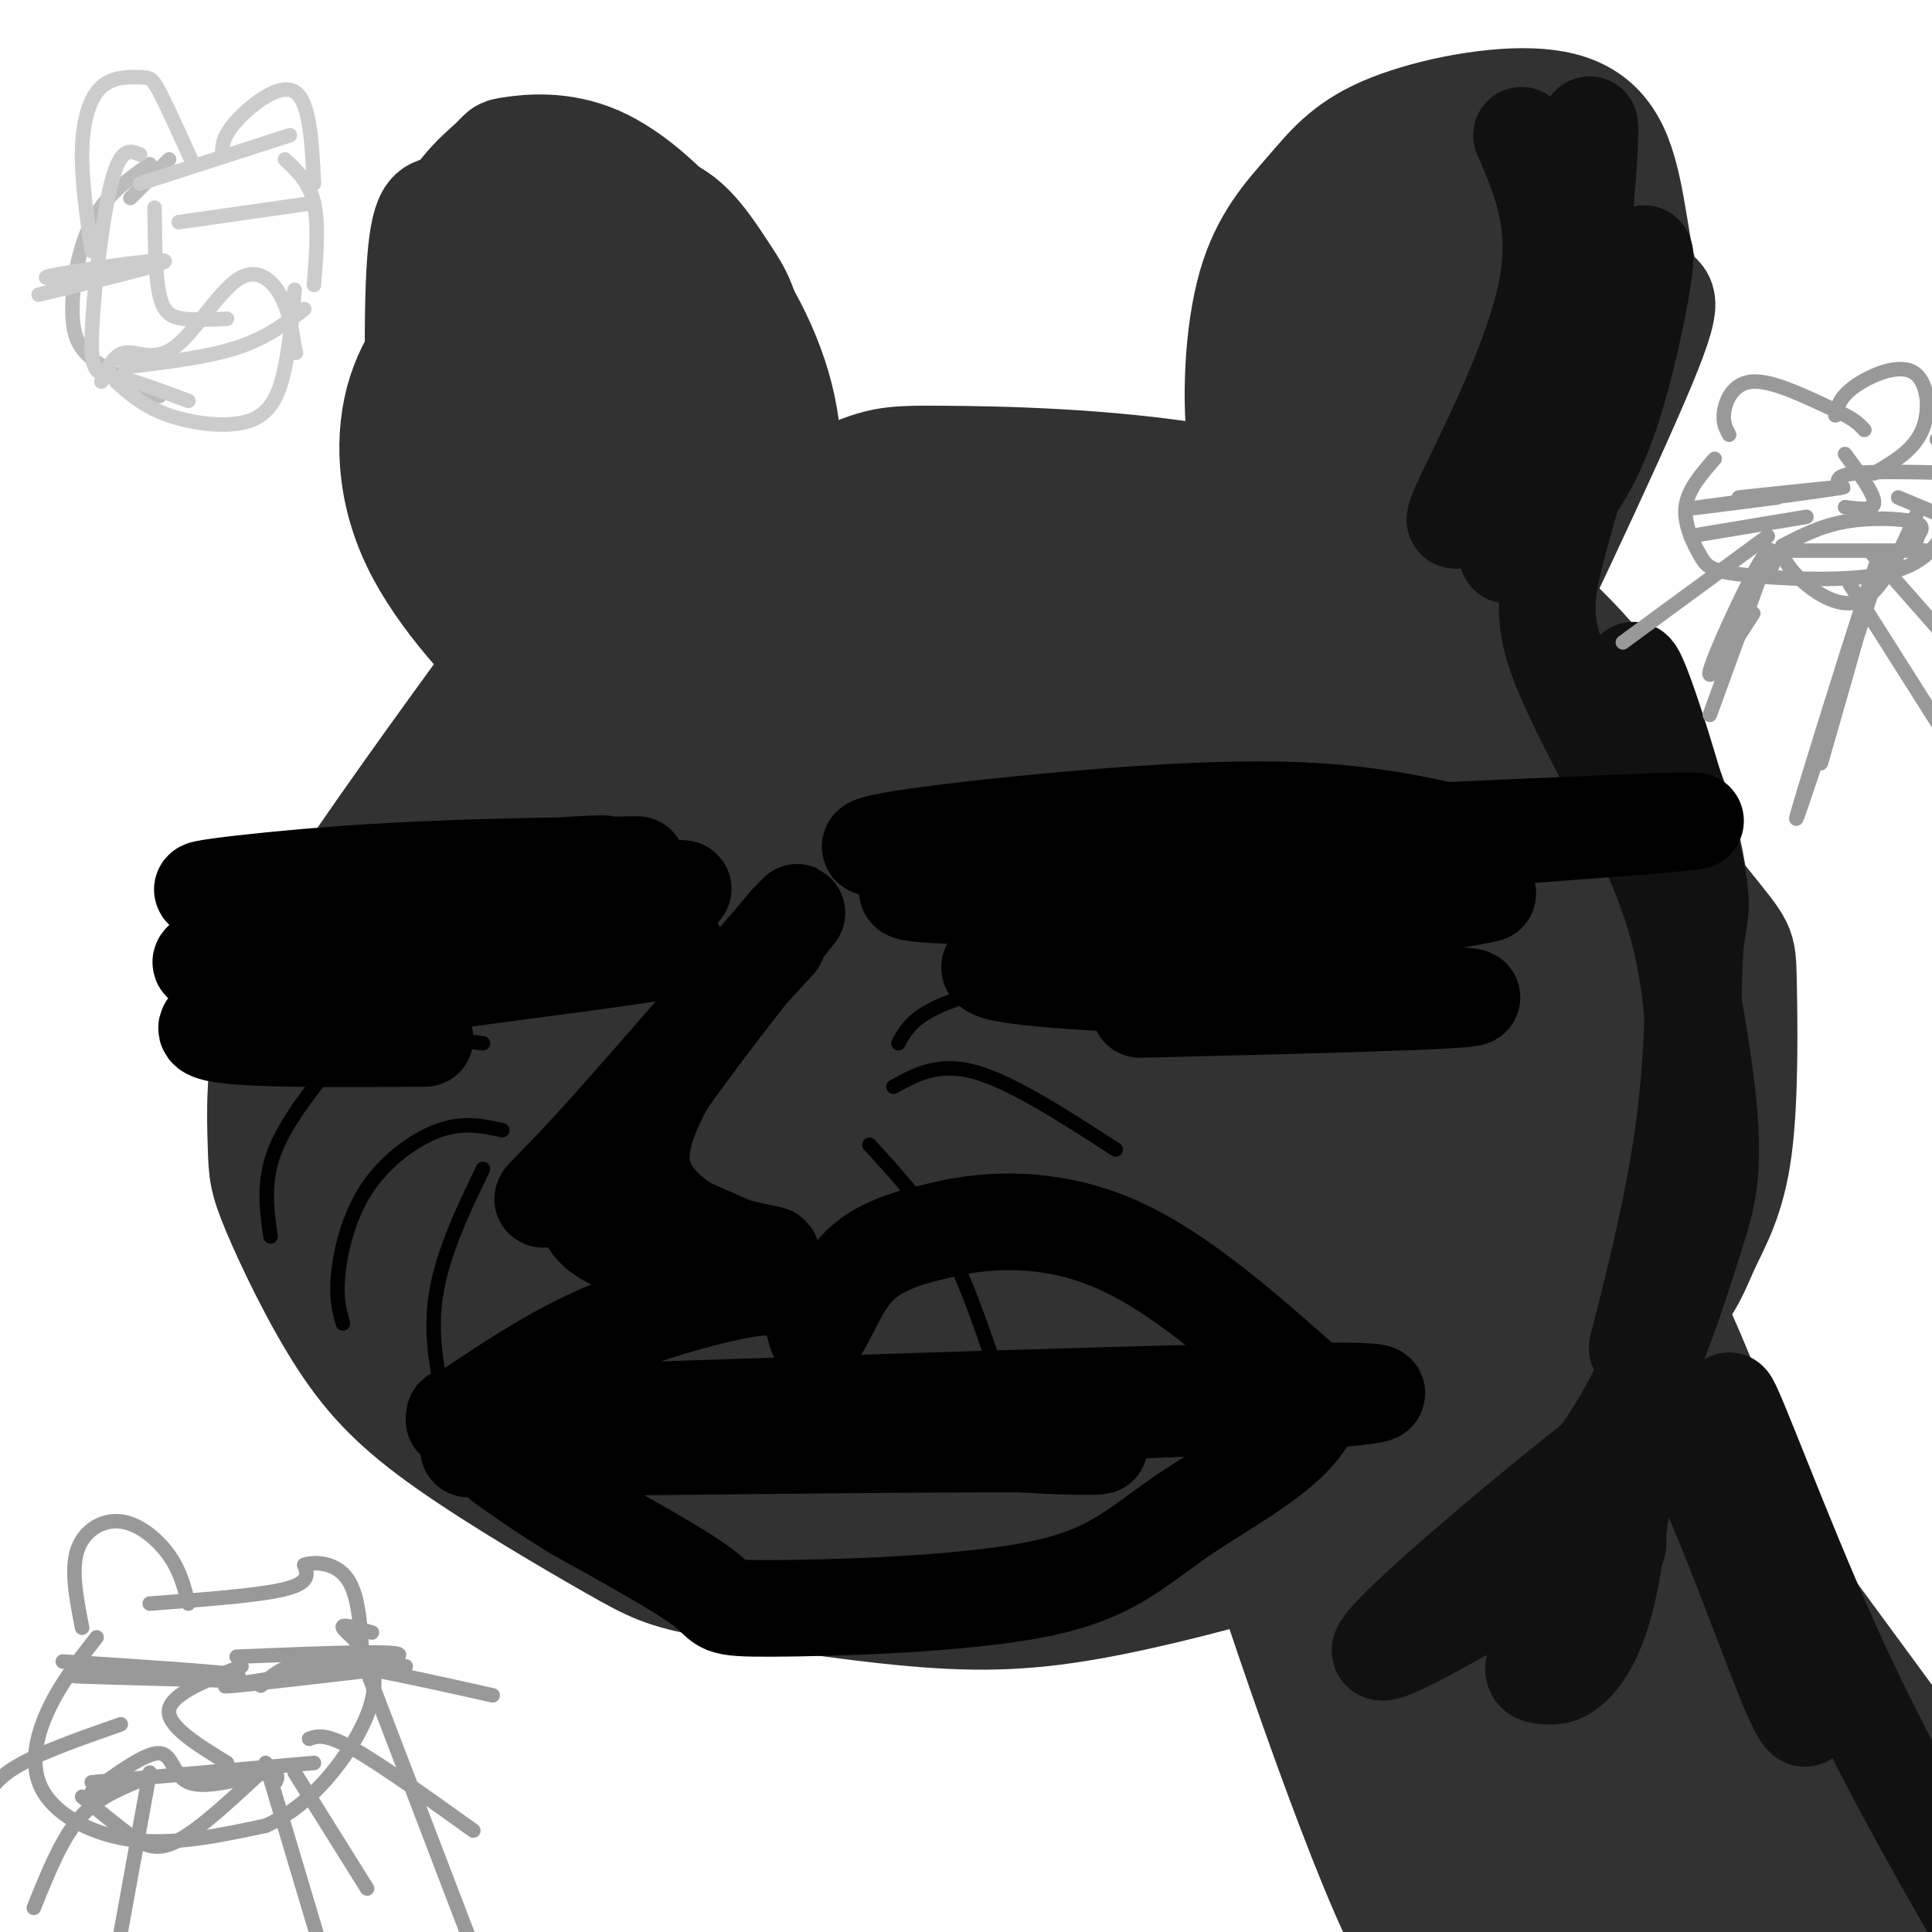 <svg viewBox='0 0 400 400' version='1.1' xmlns='http://www.w3.org/2000/svg' xmlns:xlink='http://www.w3.org/1999/xlink'><g fill='none' stroke='#323232' stroke-width='20' stroke-linecap='round' stroke-linejoin='round'><path d='M163,121c1.256,-12.604 2.512,-25.207 0,-37c-2.512,-11.793 -8.793,-22.775 -16,-32c-7.207,-9.225 -15.341,-16.694 -23,-20c-7.659,-3.306 -14.844,-2.450 -18,-2c-3.156,0.450 -2.283,0.494 -5,3c-2.717,2.506 -9.024,7.475 -12,18c-2.976,10.525 -2.621,26.605 -2,39c0.621,12.395 1.507,21.106 6,30c4.493,8.894 12.594,17.971 17,23c4.406,5.029 5.116,6.008 10,6c4.884,-0.008 13.942,-1.004 23,-2'/><path d='M143,147c5.230,-3.878 6.804,-12.572 8,-22c1.196,-9.428 2.013,-19.589 -3,-34c-5.013,-14.411 -15.855,-33.073 -24,-43c-8.145,-9.927 -13.591,-11.119 -17,-12c-3.409,-0.881 -4.781,-1.450 -7,0c-2.219,1.450 -5.287,4.921 -8,6c-2.713,1.079 -5.072,-0.232 -6,12c-0.928,12.232 -0.425,38.009 1,51c1.425,12.991 3.771,13.198 6,16c2.229,2.802 4.339,8.200 9,13c4.661,4.800 11.873,9.003 18,11c6.127,1.997 11.170,1.790 16,-2c4.830,-3.790 9.446,-11.162 12,-21c2.554,-9.838 3.045,-22.142 1,-32c-2.045,-9.858 -6.628,-17.269 -11,-23c-4.372,-5.731 -8.535,-9.780 -14,-11c-5.465,-1.220 -12.233,0.390 -19,2'/><path d='M105,58c-4.146,0.520 -5.010,0.819 -6,7c-0.990,6.181 -2.106,18.244 -3,25c-0.894,6.756 -1.566,8.204 4,16c5.566,7.796 17.368,21.939 24,29c6.632,7.061 8.092,7.041 13,7c4.908,-0.041 13.264,-0.101 18,-1c4.736,-0.899 5.851,-2.637 7,-10c1.149,-7.363 2.333,-20.351 2,-28c-0.333,-7.649 -2.181,-9.958 -8,-16c-5.819,-6.042 -15.609,-15.817 -26,-21c-10.391,-5.183 -21.382,-5.774 -27,-6c-5.618,-0.226 -5.863,-0.085 -9,3c-3.137,3.085 -9.165,9.115 -12,18c-2.835,8.885 -2.475,20.624 3,32c5.475,11.376 16.065,22.388 22,28c5.935,5.612 7.215,5.824 13,6c5.785,0.176 16.076,0.315 22,-2c5.924,-2.315 7.479,-7.085 10,-11c2.521,-3.915 6.006,-6.976 7,-17c0.994,-10.024 -0.503,-27.012 -2,-44'/><path d='M157,73c-1.243,-9.992 -3.350,-12.972 -6,-17c-2.650,-4.028 -5.841,-9.106 -10,-12c-4.159,-2.894 -9.285,-3.605 -13,-5c-3.715,-1.395 -6.019,-3.472 -12,0c-5.981,3.472 -15.640,12.495 -20,17c-4.360,4.505 -3.422,4.492 -4,11c-0.578,6.508 -2.673,19.537 0,32c2.673,12.463 10.112,24.359 17,31c6.888,6.641 13.224,8.028 17,9c3.776,0.972 4.990,1.530 8,-2c3.010,-3.530 7.814,-11.149 9,-23c1.186,-11.851 -1.248,-27.936 -4,-38c-2.752,-10.064 -5.822,-14.109 -8,-18c-2.178,-3.891 -3.465,-7.629 -7,-10c-3.535,-2.371 -9.318,-3.374 -12,-4c-2.682,-0.626 -2.263,-0.875 -3,7c-0.737,7.875 -2.631,23.874 0,39c2.631,15.126 9.785,29.380 15,37c5.215,7.620 8.490,8.606 10,8c1.510,-0.606 1.255,-2.803 1,-5'/><path d='M135,130c0.014,-4.405 -0.452,-12.919 -5,-27c-4.548,-14.081 -13.180,-33.731 -17,-35c-3.820,-1.269 -2.829,15.842 -1,28c1.829,12.158 4.498,19.364 8,31c3.502,11.636 7.839,27.701 7,12c-0.839,-15.701 -6.854,-63.167 -10,-71c-3.146,-7.833 -3.424,23.968 -3,39c0.424,15.032 1.550,13.295 3,12c1.450,-1.295 3.225,-2.147 5,-3'/><path d='M122,116c1.333,-1.333 2.167,-3.167 3,-5'/><path d='M136,113c-7.108,2.912 -14.216,5.825 -17,6c-2.784,0.175 -1.242,-2.387 -9,8c-7.758,10.387 -24.814,33.722 -36,50c-11.186,16.278 -16.502,25.499 -19,35c-2.498,9.501 -2.180,19.283 -2,25c0.180,5.717 0.220,7.369 3,14c2.780,6.631 8.299,18.240 14,27c5.701,8.760 11.584,14.672 22,22c10.416,7.328 25.366,16.071 34,21c8.634,4.929 10.954,6.044 21,8c10.046,1.956 27.819,4.753 42,6c14.181,1.247 24.770,0.942 40,-2c15.230,-2.942 35.100,-8.523 46,-12c10.900,-3.477 12.828,-4.851 21,-12c8.172,-7.149 22.586,-20.075 37,-33'/><path d='M333,276c7.844,-8.444 8.953,-13.055 11,-20c2.047,-6.945 5.030,-16.224 7,-24c1.970,-7.776 2.926,-14.050 3,-22c0.074,-7.950 -0.735,-17.576 -2,-26c-1.265,-8.424 -2.986,-15.647 -6,-23c-3.014,-7.353 -7.320,-14.836 -12,-21c-4.680,-6.164 -9.734,-11.010 -14,-15c-4.266,-3.990 -7.743,-7.125 -19,-12c-11.257,-4.875 -30.293,-11.490 -51,-15c-20.707,-3.510 -43.086,-3.917 -55,-4c-11.914,-0.083 -13.362,0.156 -24,5c-10.638,4.844 -30.464,14.292 -45,24c-14.536,9.708 -23.781,19.675 -32,31c-8.219,11.325 -15.411,24.006 -19,39c-3.589,14.994 -3.574,32.300 -3,43c0.574,10.700 1.706,14.793 4,20c2.294,5.207 5.751,11.528 10,17c4.249,5.472 9.290,10.096 14,14c4.710,3.904 9.087,7.088 21,12c11.913,4.912 31.361,11.553 51,16c19.639,4.447 39.468,6.699 57,6c17.532,-0.699 32.766,-4.350 48,-8'/><path d='M277,313c10.693,-1.954 13.426,-2.840 24,-9c10.574,-6.160 28.990,-17.594 39,-26c10.010,-8.406 11.613,-13.783 14,-19c2.387,-5.217 5.556,-10.274 7,-21c1.444,-10.726 1.163,-27.121 1,-35c-0.163,-7.879 -0.207,-7.241 -8,-17c-7.793,-9.759 -23.333,-29.916 -34,-41c-10.667,-11.084 -16.460,-13.095 -22,-16c-5.540,-2.905 -10.828,-6.704 -22,-10c-11.172,-3.296 -28.229,-6.091 -46,-5c-17.771,1.091 -36.255,6.067 -47,9c-10.745,2.933 -13.751,3.823 -24,10c-10.249,6.177 -27.741,17.640 -37,24c-9.259,6.360 -10.286,7.617 -14,16c-3.714,8.383 -10.117,23.891 -12,39c-1.883,15.109 0.754,29.820 4,39c3.246,9.180 7.102,12.830 11,18c3.898,5.170 7.839,11.860 17,19c9.161,7.140 23.543,14.730 41,18c17.457,3.270 37.988,2.220 51,1c13.012,-1.220 18.506,-2.610 24,-4'/><path d='M244,303c13.160,-4.559 34.061,-13.956 45,-19c10.939,-5.044 11.916,-5.735 17,-14c5.084,-8.265 14.274,-24.104 19,-38c4.726,-13.896 4.988,-25.850 2,-39c-2.988,-13.150 -9.226,-27.495 -20,-40c-10.774,-12.505 -26.084,-23.170 -36,-29c-9.916,-5.830 -14.439,-6.825 -21,-8c-6.561,-1.175 -15.159,-2.529 -24,-3c-8.841,-0.471 -17.924,-0.058 -25,0c-7.076,0.058 -12.146,-0.239 -26,6c-13.854,6.239 -36.493,19.012 -49,28c-12.507,8.988 -14.881,14.189 -19,21c-4.119,6.811 -9.983,15.230 -14,23c-4.017,7.770 -6.189,14.890 -7,22c-0.811,7.110 -0.262,14.210 0,21c0.262,6.790 0.237,13.269 2,19c1.763,5.731 5.312,10.713 10,16c4.688,5.287 10.514,10.878 17,16c6.486,5.122 13.633,9.776 23,14c9.367,4.224 20.955,8.019 30,11c9.045,2.981 15.548,5.150 32,6c16.452,0.850 42.852,0.383 58,-1c15.148,-1.383 19.042,-3.681 25,-7c5.958,-3.319 13.979,-7.660 22,-12'/><path d='M305,296c7.272,-4.280 14.452,-8.980 20,-15c5.548,-6.020 9.466,-13.358 13,-20c3.534,-6.642 6.686,-12.586 9,-26c2.314,-13.414 3.789,-34.299 -2,-52c-5.789,-17.701 -18.844,-32.219 -28,-41c-9.156,-8.781 -14.414,-11.824 -22,-16c-7.586,-4.176 -17.499,-9.485 -27,-13c-9.501,-3.515 -18.588,-5.238 -28,-6c-9.412,-0.762 -19.149,-0.564 -29,0c-9.851,0.564 -19.816,1.496 -29,4c-9.184,2.504 -17.586,6.582 -26,11c-8.414,4.418 -16.839,9.177 -23,13c-6.161,3.823 -10.057,6.712 -17,15c-6.943,8.288 -16.931,21.976 -22,37c-5.069,15.024 -5.217,31.383 -5,42c0.217,10.617 0.801,15.491 3,21c2.199,5.509 6.013,11.654 10,18c3.987,6.346 8.147,12.893 12,18c3.853,5.107 7.399,8.773 17,15c9.601,6.227 25.258,15.014 41,20c15.742,4.986 31.570,6.172 48,6c16.430,-0.172 33.462,-1.700 44,-4c10.538,-2.300 14.582,-5.371 19,-9c4.418,-3.629 9.209,-7.814 14,-12'/><path d='M297,302c4.027,-3.471 7.096,-6.150 12,-16c4.904,-9.850 11.643,-26.873 15,-43c3.357,-16.127 3.332,-31.358 3,-41c-0.332,-9.642 -0.972,-13.694 -3,-19c-2.028,-5.306 -5.446,-11.865 -9,-18c-3.554,-6.135 -7.245,-11.846 -12,-17c-4.755,-5.154 -10.575,-9.751 -17,-14c-6.425,-4.249 -13.456,-8.151 -19,-11c-5.544,-2.849 -9.603,-4.647 -21,-6c-11.397,-1.353 -30.133,-2.263 -49,2c-18.867,4.263 -37.865,13.699 -49,20c-11.135,6.301 -14.406,9.469 -19,14c-4.594,4.531 -10.511,10.427 -15,15c-4.489,4.573 -7.549,7.822 -10,21c-2.451,13.178 -4.291,36.283 -5,48c-0.709,11.717 -0.286,12.046 7,21c7.286,8.954 21.437,26.532 32,36c10.563,9.468 17.539,10.827 23,13c5.461,2.173 9.407,5.162 24,6c14.593,0.838 39.833,-0.474 55,-3c15.167,-2.526 20.261,-6.265 27,-11c6.739,-4.735 15.122,-10.467 22,-17c6.878,-6.533 12.251,-13.867 16,-22c3.749,-8.133 5.875,-17.067 8,-26'/><path d='M313,234c1.302,-9.164 0.556,-19.075 0,-27c-0.556,-7.925 -0.922,-13.864 -6,-25c-5.078,-11.136 -14.868,-27.471 -23,-37c-8.132,-9.529 -14.607,-12.254 -22,-16c-7.393,-3.746 -15.706,-8.514 -24,-11c-8.294,-2.486 -16.571,-2.691 -24,-4c-7.429,-1.309 -14.012,-3.723 -29,1c-14.988,4.723 -38.381,16.582 -51,25c-12.619,8.418 -14.462,13.396 -18,20c-3.538,6.604 -8.770,14.834 -12,23c-3.230,8.166 -4.458,16.267 -5,25c-0.542,8.733 -0.397,18.096 0,25c0.397,6.904 1.047,11.349 10,22c8.953,10.651 26.209,27.510 38,36c11.791,8.490 18.115,8.612 26,10c7.885,1.388 17.330,4.043 27,5c9.670,0.957 19.565,0.218 27,0c7.435,-0.218 12.411,0.086 26,-6c13.589,-6.086 35.790,-18.563 48,-27c12.210,-8.437 14.429,-12.834 18,-19c3.571,-6.166 8.493,-14.103 11,-22c2.507,-7.897 2.600,-15.756 3,-22c0.400,-6.244 1.108,-10.873 -4,-22c-5.108,-11.127 -16.031,-28.750 -29,-41c-12.969,-12.250 -27.985,-19.125 -43,-26'/><path d='M257,121c-10.879,-5.526 -16.578,-6.341 -24,-7c-7.422,-0.659 -16.567,-1.160 -27,-1c-10.433,0.160 -22.153,0.983 -32,3c-9.847,2.017 -17.822,5.227 -25,9c-7.178,3.773 -13.559,8.108 -19,13c-5.441,4.892 -9.943,10.340 -14,17c-4.057,6.660 -7.668,14.531 -10,22c-2.332,7.469 -3.386,14.536 -4,22c-0.614,7.464 -0.789,15.325 0,21c0.789,5.675 2.543,9.163 10,18c7.457,8.837 20.618,23.021 31,31c10.382,7.979 17.984,9.751 24,12c6.016,2.249 10.445,4.974 25,7c14.555,2.026 39.237,3.351 54,2c14.763,-1.351 19.607,-5.380 26,-10c6.393,-4.620 14.334,-9.831 21,-16c6.666,-6.169 12.058,-13.296 16,-20c3.942,-6.704 6.433,-12.986 8,-20c1.567,-7.014 2.209,-14.759 2,-22c-0.209,-7.241 -1.268,-13.977 -4,-20c-2.732,-6.023 -7.138,-11.333 -12,-17c-4.862,-5.667 -10.181,-11.691 -17,-17c-6.819,-5.309 -15.140,-9.905 -25,-15c-9.860,-5.095 -21.261,-10.691 -30,-14c-8.739,-3.309 -14.817,-4.330 -29,-4c-14.183,0.330 -36.472,2.012 -50,5c-13.528,2.988 -18.294,7.282 -24,12c-5.706,4.718 -12.353,9.859 -19,15'/><path d='M109,147c-5.089,5.450 -8.313,11.575 -11,18c-2.687,6.425 -4.839,13.149 -6,20c-1.161,6.851 -1.332,13.828 0,21c1.332,7.172 4.165,14.539 8,22c3.835,7.461 8.670,15.018 15,22c6.330,6.982 14.155,13.390 22,19c7.845,5.610 15.710,10.421 24,14c8.290,3.579 17.005,5.925 26,7c8.995,1.075 18.269,0.880 27,1c8.731,0.120 16.918,0.554 25,-1c8.082,-1.554 16.058,-5.096 24,-9c7.942,-3.904 15.851,-8.169 22,-14c6.149,-5.831 10.537,-13.229 13,-21c2.463,-7.771 3.002,-15.915 4,-22c0.998,-6.085 2.457,-10.110 -3,-21c-5.457,-10.890 -17.828,-28.646 -27,-39c-9.172,-10.354 -15.145,-13.307 -21,-17c-5.855,-3.693 -11.592,-8.127 -25,-12c-13.408,-3.873 -34.487,-7.185 -52,-4c-17.513,3.185 -31.461,12.867 -40,20c-8.539,7.133 -11.669,11.717 -15,16c-3.331,4.283 -6.863,8.264 -9,20c-2.137,11.736 -2.879,31.228 -1,43c1.879,11.772 6.380,15.826 12,22c5.620,6.174 12.359,14.470 20,22c7.641,7.530 16.183,14.294 25,19c8.817,4.706 17.908,7.353 27,10'/><path d='M193,303c13.650,1.452 34.273,0.083 46,-2c11.727,-2.083 14.556,-4.879 20,-9c5.444,-4.121 13.502,-9.566 20,-16c6.498,-6.434 11.436,-13.855 15,-22c3.564,-8.145 5.756,-17.012 7,-26c1.244,-8.988 1.542,-18.095 0,-27c-1.542,-8.905 -4.925,-17.608 -8,-25c-3.075,-7.392 -5.844,-13.474 -10,-19c-4.156,-5.526 -9.700,-10.496 -15,-15c-5.300,-4.504 -10.357,-8.544 -17,-11c-6.643,-2.456 -14.873,-3.330 -23,-4c-8.127,-0.670 -16.153,-1.137 -25,0c-8.847,1.137 -18.516,3.879 -28,8c-9.484,4.121 -18.784,9.621 -26,14c-7.216,4.379 -12.348,7.636 -19,19c-6.652,11.364 -14.823,30.833 -18,42c-3.177,11.167 -1.360,14.031 0,19c1.360,4.969 2.262,12.043 5,18c2.738,5.957 7.313,10.797 13,16c5.687,5.203 12.485,10.771 20,15c7.515,4.229 15.748,7.120 25,9c9.252,1.880 19.522,2.747 29,3c9.478,0.253 18.164,-0.110 27,-2c8.836,-1.890 17.820,-5.308 26,-9c8.180,-3.692 15.554,-7.658 22,-13c6.446,-5.342 11.965,-12.061 16,-19c4.035,-6.939 6.586,-14.099 8,-22c1.414,-7.901 1.690,-16.543 0,-25c-1.690,-8.457 -5.345,-16.728 -9,-25'/><path d='M294,175c-7.148,-10.857 -20.517,-25.498 -29,-33c-8.483,-7.502 -12.080,-7.865 -18,-9c-5.920,-1.135 -14.163,-3.042 -23,-4c-8.837,-0.958 -18.269,-0.968 -27,1c-8.731,1.968 -16.760,5.915 -25,11c-8.240,5.085 -16.689,11.310 -23,17c-6.311,5.690 -10.482,10.846 -14,17c-3.518,6.154 -6.383,13.306 -8,20c-1.617,6.694 -1.987,12.930 -2,19c-0.013,6.070 0.329,11.975 3,18c2.671,6.025 7.670,12.171 14,18c6.330,5.829 13.991,11.339 21,16c7.009,4.661 13.366,8.471 26,10c12.634,1.529 31.544,0.776 43,-2c11.456,-2.776 15.457,-7.575 20,-11c4.543,-3.425 9.630,-5.475 16,-15c6.370,-9.525 14.025,-26.526 17,-37c2.975,-10.474 1.269,-14.421 0,-18c-1.269,-3.579 -2.101,-6.790 -10,-14c-7.899,-7.210 -22.865,-18.417 -32,-24c-9.135,-5.583 -12.440,-5.540 -19,-6c-6.560,-0.460 -16.375,-1.424 -26,-1c-9.625,0.424 -19.060,2.235 -27,5c-7.940,2.765 -14.386,6.483 -20,11c-5.614,4.517 -10.396,9.831 -14,15c-3.604,5.169 -6.030,10.191 -7,16c-0.970,5.809 -0.485,12.404 0,19'/><path d='M130,214c0.895,6.839 3.131,14.437 7,22c3.869,7.563 9.370,15.092 16,22c6.630,6.908 14.388,13.197 24,18c9.612,4.803 21.077,8.121 31,10c9.923,1.879 18.305,2.320 27,2c8.695,-0.320 17.704,-1.402 25,-4c7.296,-2.598 12.879,-6.712 18,-11c5.121,-4.288 9.779,-8.748 13,-15c3.221,-6.252 5.006,-14.294 7,-21c1.994,-6.706 4.198,-12.075 1,-25c-3.198,-12.925 -11.799,-33.405 -22,-47c-10.201,-13.595 -22.001,-20.304 -31,-23c-8.999,-2.696 -15.198,-1.379 -22,-1c-6.802,0.379 -14.206,-0.179 -26,8c-11.794,8.179 -27.978,25.096 -36,34c-8.022,8.904 -7.882,9.794 -8,19c-0.118,9.206 -0.495,26.728 1,37c1.495,10.272 4.861,13.296 10,17c5.139,3.704 12.049,8.089 18,12c5.951,3.911 10.943,7.349 25,9c14.057,1.651 37.180,1.516 50,0c12.820,-1.516 15.336,-4.412 19,-8c3.664,-3.588 8.477,-7.869 12,-13c3.523,-5.131 5.756,-11.112 7,-18c1.244,-6.888 1.498,-14.682 0,-22c-1.498,-7.318 -4.749,-14.159 -8,-21'/><path d='M288,195c-3.284,-6.446 -7.492,-12.061 -13,-18c-5.508,-5.939 -12.314,-12.202 -19,-17c-6.686,-4.798 -13.250,-8.132 -21,-11c-7.750,-2.868 -16.684,-5.272 -25,-7c-8.316,-1.728 -16.013,-2.782 -23,-1c-6.987,1.782 -13.265,6.401 -19,12c-5.735,5.599 -10.926,12.180 -15,17c-4.074,4.820 -7.031,7.880 -9,19c-1.969,11.120 -2.949,30.302 -1,41c1.949,10.698 6.827,12.914 12,17c5.173,4.086 10.640,10.043 16,14c5.360,3.957 10.614,5.915 24,8c13.386,2.085 34.905,4.297 47,5c12.095,0.703 14.767,-0.105 20,-2c5.233,-1.895 13.025,-4.879 19,-9c5.975,-4.121 10.131,-9.379 13,-15c2.869,-5.621 4.451,-11.606 4,-19c-0.451,-7.394 -2.934,-16.198 -5,-23c-2.066,-6.802 -3.713,-11.604 -13,-20c-9.287,-8.396 -26.214,-20.387 -34,-26c-7.786,-5.613 -6.432,-4.849 -18,-5c-11.568,-0.151 -36.058,-1.218 -49,0c-12.942,1.218 -14.335,4.721 -18,9c-3.665,4.279 -9.601,9.332 -13,14c-3.399,4.668 -4.261,8.949 -5,14c-0.739,5.051 -1.354,10.872 0,17c1.354,6.128 4.677,12.564 8,19'/><path d='M151,228c3.787,6.269 9.255,12.443 16,18c6.745,5.557 14.768,10.499 21,14c6.232,3.501 10.674,5.562 22,7c11.326,1.438 29.537,2.253 40,1c10.463,-1.253 13.178,-4.575 17,-8c3.822,-3.425 8.752,-6.951 12,-12c3.248,-5.049 4.816,-11.619 6,-18c1.184,-6.381 1.986,-12.573 1,-19c-0.986,-6.427 -3.760,-13.088 -7,-19c-3.240,-5.912 -6.945,-11.074 -13,-17c-6.055,-5.926 -14.458,-12.615 -27,-15c-12.542,-2.385 -29.222,-0.465 -39,2c-9.778,2.465 -12.653,5.476 -17,10c-4.347,4.524 -10.168,10.560 -14,15c-3.832,4.440 -5.677,7.283 -6,17c-0.323,9.717 0.877,26.310 3,36c2.123,9.690 5.171,12.479 10,16c4.829,3.521 11.439,7.773 16,11c4.561,3.227 7.072,5.429 17,6c9.928,0.571 27.272,-0.491 37,-3c9.728,-2.509 11.840,-6.467 15,-11c3.160,-4.533 7.369,-9.643 10,-15c2.631,-5.357 3.685,-10.962 4,-17c0.315,-6.038 -0.107,-12.510 -2,-19c-1.893,-6.490 -5.255,-12.997 -9,-18c-3.745,-5.003 -7.872,-8.501 -12,-12'/><path d='M252,178c-4.437,-3.415 -9.529,-5.954 -14,-8c-4.471,-2.046 -8.320,-3.599 -18,-4c-9.680,-0.401 -25.191,0.350 -34,2c-8.809,1.650 -10.917,4.199 -15,11c-4.083,6.801 -10.139,17.854 -13,27c-2.861,9.146 -2.525,16.383 3,25c5.525,8.617 16.239,18.612 23,24c6.761,5.388 9.570,6.169 13,7c3.430,0.831 7.482,1.712 15,2c7.518,0.288 18.502,-0.016 27,-3c8.498,-2.984 14.510,-8.648 18,-16c3.490,-7.352 4.458,-16.393 3,-26c-1.458,-9.607 -5.340,-19.782 -11,-28c-5.660,-8.218 -13.097,-14.481 -26,-18c-12.903,-3.519 -31.273,-4.294 -40,-4c-8.727,0.294 -7.811,1.656 -11,7c-3.189,5.344 -10.483,14.670 -13,24c-2.517,9.330 -0.259,18.665 2,28'/><path d='M161,228c3.698,8.902 11.943,17.158 18,22c6.057,4.842 9.927,6.272 14,8c4.073,1.728 8.349,3.754 17,4c8.651,0.246 21.676,-1.289 29,-4c7.324,-2.711 8.947,-6.598 11,-9c2.053,-2.402 4.536,-3.318 6,-13c1.464,-9.682 1.910,-28.131 1,-39c-0.910,-10.869 -3.177,-14.158 -7,-20c-3.823,-5.842 -9.201,-14.237 -16,-18c-6.799,-3.763 -15.019,-2.895 -24,0c-8.981,2.895 -18.724,7.818 -25,16c-6.276,8.182 -9.086,19.624 -10,27c-0.914,7.376 0.066,10.687 0,14c-0.066,3.313 -1.180,6.626 3,12c4.180,5.374 13.652,12.807 19,17c5.348,4.193 6.571,5.146 13,5c6.429,-0.146 18.063,-1.390 24,-3c5.937,-1.610 6.175,-3.587 8,-11c1.825,-7.413 5.236,-20.261 4,-30c-1.236,-9.739 -7.118,-16.370 -13,-23'/><path d='M233,183c-4.776,-5.405 -10.217,-7.416 -16,-8c-5.783,-0.584 -11.909,0.261 -16,2c-4.091,1.739 -6.147,4.372 -8,7c-1.853,2.628 -3.503,5.251 -4,13c-0.497,7.749 0.160,20.624 2,28c1.840,7.376 4.864,9.254 9,13c4.136,3.746 9.384,9.362 15,12c5.616,2.638 11.601,2.299 15,-4c3.399,-6.299 4.212,-18.557 4,-27c-0.212,-8.443 -1.451,-13.071 -4,-18c-2.549,-4.929 -6.410,-10.159 -9,-14c-2.590,-3.841 -3.908,-6.293 -7,-8c-3.092,-1.707 -7.957,-2.670 -12,0c-4.043,2.670 -7.264,8.974 -8,18c-0.736,9.026 1.012,20.775 3,28c1.988,7.225 4.215,9.925 8,13c3.785,3.075 9.128,6.525 12,8c2.872,1.475 3.273,0.974 4,0c0.727,-0.974 1.779,-2.421 2,-8c0.221,-5.579 -0.390,-15.289 -1,-25'/><path d='M222,213c-0.082,-4.939 0.214,-4.785 -2,-6c-2.214,-1.215 -6.937,-3.799 -10,-3c-3.063,0.799 -4.465,4.980 -2,16c2.465,11.020 8.798,28.879 12,27c3.202,-1.879 3.275,-23.495 1,-39c-2.275,-15.505 -6.898,-24.899 -10,-31c-3.102,-6.101 -4.685,-8.908 -7,-8c-2.315,0.908 -5.364,5.530 -7,9c-1.636,3.470 -1.859,5.788 -2,13c-0.141,7.212 -0.201,19.319 2,28c2.201,8.681 6.662,13.935 9,16c2.338,2.065 2.553,0.941 4,1c1.447,0.059 4.128,1.303 6,-8c1.872,-9.303 2.936,-29.151 4,-49'/><path d='M220,179c0.622,-9.178 0.178,-7.622 0,-6c-0.178,1.622 -0.089,3.311 0,5'/><path d='M208,197c1.088,4.043 2.176,8.086 3,1c0.824,-7.086 1.384,-25.302 0,-29c-1.384,-3.698 -4.711,7.122 -7,18c-2.289,10.878 -3.539,21.813 -4,29c-0.461,7.187 -0.132,10.625 1,12c1.132,1.375 3.066,0.688 5,0'/><path d='M273,116c-2.915,-0.968 -5.830,-1.936 -9,-5c-3.170,-3.064 -6.594,-8.225 -8,-18c-1.406,-9.775 -0.794,-24.166 2,-34c2.794,-9.834 7.772,-15.111 12,-20c4.228,-4.889 7.708,-9.388 16,-13c8.292,-3.612 21.395,-6.335 31,-6c9.605,0.335 15.712,3.728 19,12c3.288,8.272 3.758,21.423 6,26c2.242,4.577 6.258,0.578 -1,18c-7.258,17.422 -25.788,56.263 -32,69c-6.212,12.737 -0.106,-0.632 6,-14'/><path d='M315,131c2.346,-3.936 5.209,-6.775 8,-18c2.791,-11.225 5.508,-30.835 7,-41c1.492,-10.165 1.758,-10.886 1,-16c-0.758,-5.114 -2.540,-14.620 -8,-19c-5.460,-4.380 -14.596,-3.635 -21,-2c-6.404,1.635 -10.074,4.160 -14,7c-3.926,2.840 -8.107,5.994 -13,14c-4.893,8.006 -10.497,20.865 -13,33c-2.503,12.135 -1.905,23.545 0,30c1.905,6.455 5.115,7.956 8,10c2.885,2.044 5.444,4.633 9,6c3.556,1.367 8.109,1.513 12,0c3.891,-1.513 7.120,-4.683 10,-8c2.880,-3.317 5.412,-6.780 8,-16c2.588,-9.220 5.231,-24.196 6,-36c0.769,-11.804 -0.335,-20.436 -1,-25c-0.665,-4.564 -0.891,-5.060 -4,-6c-3.109,-0.940 -9.101,-2.324 -14,-1c-4.899,1.324 -8.703,5.356 -12,9c-3.297,3.644 -6.085,6.898 -8,16c-1.915,9.102 -2.958,24.051 -4,39'/><path d='M272,107c-0.218,8.571 1.239,10.500 3,13c1.761,2.500 3.828,5.573 6,7c2.172,1.427 4.448,1.208 7,0c2.552,-1.208 5.379,-3.405 8,-6c2.621,-2.595 5.035,-5.589 9,-15c3.965,-9.411 9.480,-25.240 12,-36c2.520,-10.760 2.045,-16.450 2,-20c-0.045,-3.550 0.339,-4.961 -4,0c-4.339,4.961 -13.400,16.293 -18,22c-4.600,5.707 -4.739,5.788 -7,16c-2.261,10.212 -6.644,30.553 -5,31c1.644,0.447 9.316,-19.002 14,-35c4.684,-15.998 6.379,-28.546 6,-34c-0.379,-5.454 -2.833,-3.815 -8,4c-5.167,7.815 -13.048,21.804 -18,34c-4.952,12.196 -6.976,22.598 -9,33'/><path d='M270,121c4.733,-10.067 21.067,-51.733 26,-63c4.933,-11.267 -1.533,7.867 -8,27'/><path d='M244,265c4.344,17.643 8.688,35.286 20,69c11.312,33.714 29.592,83.498 31,70c1.408,-13.498 -14.054,-90.280 -20,-114c-5.946,-23.720 -2.374,5.621 0,21c2.374,15.379 3.550,16.795 8,28c4.450,11.205 12.172,32.199 18,45c5.828,12.801 9.761,17.408 12,18c2.239,0.592 2.782,-2.831 0,-21c-2.782,-18.169 -8.891,-51.085 -15,-84'/><path d='M298,297c-3.911,-20.287 -6.188,-29.005 -5,-21c1.188,8.005 5.841,32.732 9,47c3.159,14.268 4.825,18.075 15,32c10.175,13.925 28.861,37.968 36,47c7.139,9.032 2.731,3.055 4,1c1.269,-2.055 8.213,-0.187 1,-28c-7.213,-27.813 -28.585,-85.308 -37,-102c-8.415,-16.692 -3.875,7.420 -1,22c2.875,14.580 4.085,19.627 6,26c1.915,6.373 4.535,14.072 13,28c8.465,13.928 22.774,34.084 31,44c8.226,9.916 10.369,9.593 12,9c1.631,-0.593 2.752,-1.455 1,-11c-1.752,-9.545 -6.376,-27.772 -11,-46'/><path d='M372,345c-4.222,-16.662 -9.279,-35.317 -16,-53c-6.721,-17.683 -15.108,-34.395 -16,-34c-0.892,0.395 5.711,17.898 8,27c2.289,9.102 0.266,9.803 15,31c14.734,21.197 46.227,62.888 40,54c-6.227,-8.888 -50.174,-68.357 -69,-94c-18.826,-25.643 -12.531,-17.461 -11,-7c1.531,10.461 -1.703,23.201 -2,32c-0.297,8.799 2.344,13.657 11,30c8.656,16.343 23.328,44.172 38,72'/><path d='M370,403c-8.171,-13.694 -47.600,-83.928 -63,-107c-15.400,-23.072 -6.772,1.018 -4,19c2.772,17.982 -0.314,29.857 2,46c2.314,16.143 10.026,36.555 14,43c3.974,6.445 4.209,-1.077 0,-24c-4.209,-22.923 -12.861,-61.246 -17,-72c-4.139,-10.754 -3.765,6.062 -1,22c2.765,15.938 7.920,30.997 13,42c5.080,11.003 10.083,17.949 13,21c2.917,3.051 3.747,2.206 5,2c1.253,-0.206 2.929,0.227 4,-2c1.071,-2.227 1.535,-7.113 2,-12'/><path d='M338,381c0.635,-8.643 1.224,-24.250 -1,-41c-2.224,-16.750 -7.261,-34.643 -9,-33c-1.739,1.643 -0.178,22.822 5,40c5.178,17.178 13.975,30.355 20,38c6.025,7.645 9.279,9.758 12,8c2.721,-1.758 4.911,-7.386 4,-18c-0.911,-10.614 -4.922,-26.212 -9,-37c-4.078,-10.788 -8.224,-16.766 -12,-20c-3.776,-3.234 -7.182,-3.725 -9,-3c-1.818,0.725 -2.048,2.665 -3,6c-0.952,3.335 -2.624,8.065 0,18c2.624,9.935 9.546,25.077 14,33c4.454,7.923 6.441,8.629 10,11c3.559,2.371 8.689,6.408 12,4c3.311,-2.408 4.803,-11.259 3,-22c-1.803,-10.741 -6.902,-23.370 -12,-36'/><path d='M363,329c-4.335,-10.109 -9.172,-17.382 -11,-16c-1.828,1.382 -0.648,11.420 0,17c0.648,5.580 0.762,6.704 9,17c8.238,10.296 24.600,29.766 32,38c7.400,8.234 5.838,5.232 1,-4c-4.838,-9.232 -12.953,-24.695 -16,-28c-3.047,-3.305 -1.026,5.548 3,12c4.026,6.452 10.059,10.503 13,11c2.941,0.497 2.792,-2.558 -4,-13c-6.792,-10.442 -20.226,-28.269 -28,-36c-7.774,-7.731 -9.887,-5.365 -12,-3'/><path d='M350,324c-3.969,2.554 -7.892,10.439 -2,26c5.892,15.561 21.600,38.797 21,39c-0.600,0.203 -17.509,-22.626 -28,-34c-10.491,-11.374 -14.566,-11.293 -17,-11c-2.434,0.293 -3.227,0.797 4,9c7.227,8.203 22.473,24.106 36,34c13.527,9.894 25.334,13.779 31,15c5.666,1.221 5.190,-0.223 1,-5c-4.190,-4.777 -12.095,-12.889 -20,-21'/><path d='M376,376c-11.500,-10.333 -30.250,-25.667 -49,-41'/></g>
<g fill='none' stroke='#111111' stroke-width='20' stroke-linecap='round' stroke-linejoin='round'><path d='M315,28c4.036,9.278 8.073,18.557 5,33c-3.073,14.443 -13.254,34.052 -17,42c-3.746,7.948 -1.056,4.235 3,1c4.056,-3.235 9.479,-5.991 14,-24c4.521,-18.009 8.140,-51.272 9,-54c0.860,-2.728 -1.040,25.078 -4,44c-2.960,18.922 -6.980,28.961 -11,39'/><path d='M314,109c-2.244,7.404 -2.353,6.413 -1,5c1.353,-1.413 4.169,-3.247 8,-7c3.831,-3.753 8.679,-9.425 13,-23c4.321,-13.575 8.116,-35.055 6,-31c-2.116,4.055 -10.145,33.644 -15,51c-4.855,17.356 -6.538,22.481 -2,34c4.538,11.519 15.297,29.434 21,44c5.703,14.566 6.352,25.783 7,37'/><path d='M351,219c1.948,6.760 3.319,5.161 0,18c-3.319,12.839 -11.327,40.117 -12,42c-0.673,1.883 5.987,-21.628 9,-41c3.013,-19.372 2.377,-34.605 3,-42c0.623,-7.395 2.506,-6.953 -1,-21c-3.506,-14.047 -12.401,-42.582 -12,-35c0.401,7.582 10.097,51.280 14,76c3.903,24.720 2.012,30.463 -1,40c-3.012,9.537 -7.146,22.868 -13,34c-5.854,11.132 -13.427,20.066 -21,29'/><path d='M317,319c7.160,-5.038 35.559,-32.135 27,-27c-8.559,5.135 -54.078,42.500 -58,49c-3.922,6.500 33.752,-17.865 45,-22c11.248,-4.135 -3.929,11.962 -10,20c-6.071,8.038 -3.035,8.019 0,8'/><path d='M321,347c2.455,0.407 8.591,-2.576 12,-18c3.409,-15.424 4.090,-43.289 11,-38c6.910,5.289 20.051,43.732 26,58c5.949,14.268 4.708,4.360 0,-14c-4.708,-18.360 -12.883,-45.174 -12,-45c0.883,0.174 10.824,27.335 21,50c10.176,22.665 20.588,40.832 31,59'/><path d='M410,399c5.167,9.833 2.583,4.917 0,0'/></g>
<g fill='none' stroke='#000000' stroke-width='20' stroke-linecap='round' stroke-linejoin='round'><path d='M307,174c-6.854,-1.825 -13.709,-3.650 -24,-5c-10.291,-1.350 -24.020,-2.224 -53,0c-28.980,2.224 -73.211,7.544 -35,7c38.211,-0.544 158.865,-6.954 156,-6c-2.865,0.954 -129.247,9.273 -157,13c-27.753,3.727 43.124,2.864 114,2'/><path d='M308,185c-12.071,3.381 -99.250,10.833 -103,15c-3.750,4.167 75.929,5.048 95,6c19.071,0.952 -22.464,1.976 -64,3'/><path d='M132,179c-20.299,0.259 -40.598,0.518 -61,2c-20.402,1.482 -40.906,4.187 -21,3c19.906,-1.187 80.222,-6.267 75,-5c-5.222,1.267 -75.983,8.879 -76,10c-0.017,1.121 70.709,-4.251 88,-5c17.291,-0.749 -18.855,3.126 -55,7'/><path d='M82,191c-22.955,3.493 -52.841,8.726 -35,9c17.841,0.274 83.411,-4.411 92,-4c8.589,0.411 -39.803,5.918 -67,10c-27.197,4.082 -33.199,6.738 -27,8c6.199,1.262 24.600,1.131 43,1'/><path d='M163,191c-16.111,19.333 -32.222,38.667 -30,51c2.222,12.333 22.778,17.667 24,18c1.222,0.333 -16.889,-4.333 -35,-9'/><path d='M122,251c6.777,-18.295 41.219,-59.533 43,-62c1.781,-2.467 -29.097,33.836 -43,49c-13.903,15.164 -10.829,9.190 -3,9c7.829,-0.190 20.415,5.405 33,11'/><path d='M152,258c8.000,2.095 11.500,1.833 2,2c-9.500,0.167 -32.000,0.762 -33,-10c-1.000,-10.762 19.500,-32.881 40,-55'/><path d='M101,293c47.392,0.201 94.785,0.402 134,-1c39.215,-1.402 70.254,-4.407 34,-4c-36.254,0.407 -139.799,4.225 -167,5c-27.201,0.775 21.943,-1.493 53,-1c31.057,0.493 44.029,3.746 57,7'/><path d='M212,299c15.044,1.044 24.156,0.156 4,0c-20.156,-0.156 -69.578,0.422 -119,1'/><path d='M94,294c8.661,-5.857 17.321,-11.714 26,-16c8.679,-4.286 17.375,-7.000 25,-9c7.625,-2.000 14.179,-3.286 18,-2c3.821,1.286 4.911,5.143 6,9'/><path d='M169,276c2.044,-1.356 4.156,-9.244 9,-14c4.844,-4.756 12.422,-6.378 20,-8'/><path d='M198,254c8.889,-1.689 21.111,-1.911 34,4c12.889,5.911 26.444,17.956 40,30'/><path d='M272,288c1.324,9.401 -15.366,17.903 -26,25c-10.634,7.097 -15.211,12.789 -31,16c-15.789,3.211 -42.789,3.941 -55,4c-12.211,0.059 -9.632,-0.555 -14,-4c-4.368,-3.445 -15.684,-9.723 -27,-16'/><path d='M119,313c-7.000,-4.333 -11.000,-7.167 -15,-10'/></g>
<g fill='none' stroke='#999999' stroke-width='3' stroke-linecap='round' stroke-linejoin='round'><path d='M17,337c-1.167,-5.935 -2.333,-11.869 -1,-16c1.333,-4.131 5.167,-6.458 9,-6c3.833,0.458 7.667,3.702 10,7c2.333,3.298 3.167,6.649 4,10'/><path d='M31,332c11.333,-0.833 22.667,-1.667 28,-3c5.333,-1.333 4.667,-3.167 4,-5'/><path d='M63,324c2.489,-0.822 6.711,-0.378 9,3c2.289,3.378 2.644,9.689 3,16'/><path d='M20,339c-3.708,4.732 -7.417,9.464 -10,15c-2.583,5.536 -4.042,11.875 -1,17c3.042,5.125 10.583,9.036 19,10c8.417,0.964 17.708,-1.018 27,-3'/><path d='M55,378c7.896,-3.475 14.137,-10.663 18,-17c3.863,-6.337 5.348,-11.821 4,-16c-1.348,-4.179 -5.528,-7.051 -6,-8c-0.472,-0.949 2.764,0.026 6,1'/><path d='M76,346c0.000,0.000 26.000,68.000 26,68'/><path d='M55,365c0.000,0.000 17.000,57.000 17,57'/><path d='M13,344c19.600,1.289 39.200,2.578 36,3c-3.200,0.422 -29.200,-0.022 -33,0c-3.800,0.022 14.600,0.511 33,1'/><path d='M49,343c18.644,-0.756 37.289,-1.511 33,0c-4.289,1.511 -31.511,5.289 -35,6c-3.489,0.711 16.756,-1.644 37,-4'/><path d='M50,345c-7.250,2.833 -14.500,5.667 -15,9c-0.500,3.333 5.750,7.167 12,11'/><path d='M19,369c0.000,0.000 46.000,-4.000 46,-4'/><path d='M19,371c5.600,-4.089 11.200,-8.178 14,-8c2.800,0.178 2.800,4.622 6,6c3.200,1.378 9.600,-0.311 16,-2'/><path d='M55,367c3.000,0.000 2.500,1.000 2,2'/><path d='M17,372c3.511,2.933 7.022,5.867 10,8c2.978,2.133 5.422,3.467 10,1c4.578,-2.467 11.289,-8.733 18,-15'/><path d='M358,90c-0.711,-1.311 -1.422,-2.622 -1,-5c0.422,-2.378 1.978,-5.822 6,-6c4.022,-0.178 10.511,2.911 17,6'/><path d='M380,85c3.833,1.667 4.917,2.833 6,4'/><path d='M380,86c0.452,-1.893 0.905,-3.786 4,-6c3.095,-2.214 8.833,-4.750 12,-3c3.167,1.750 3.762,7.786 2,12c-1.762,4.214 -5.881,6.607 -10,9'/><path d='M355,95c-2.801,3.201 -5.603,6.402 -6,10c-0.397,3.598 1.609,7.592 3,10c1.391,2.408 2.165,3.231 9,4c6.835,0.769 19.729,1.484 28,0c8.271,-1.484 11.919,-5.169 14,-10c2.081,-4.831 2.595,-10.809 2,-14c-0.595,-3.191 -2.297,-3.596 -4,-4'/><path d='M360,103c12.444,-1.333 24.889,-2.667 21,-2c-3.889,0.667 -24.111,3.333 -29,4c-4.889,0.667 5.556,-0.667 16,-2'/><path d='M381,101c-0.667,-1.250 -1.333,-2.500 3,-3c4.333,-0.500 13.667,-0.250 23,0'/><path d='M382,94c3.000,4.083 6.000,8.167 6,10c0.000,1.833 -3.000,1.417 -6,1'/><path d='M371,114c0.000,0.000 32.000,0.000 32,0'/><path d='M369,113c3.956,-2.044 7.911,-4.089 13,-5c5.089,-0.911 11.311,-0.689 14,0c2.689,0.689 1.844,1.844 1,3'/><path d='M397,111c0.000,0.833 -0.500,1.417 -1,2'/><path d='M369,115c1.022,1.800 2.044,3.600 5,6c2.956,2.400 7.844,5.400 12,3c4.156,-2.400 7.578,-10.200 11,-18'/><path d='M367,117c0.044,-2.711 0.089,-5.422 -3,0c-3.089,5.422 -9.311,18.978 -10,22c-0.689,3.022 4.156,-4.489 9,-12'/><path d='M390,115c-9.622,29.356 -19.244,58.711 -18,54c1.244,-4.711 13.356,-43.489 16,-51c2.644,-7.511 -4.178,16.244 -11,40'/></g>
<g fill='none' stroke='#000000' stroke-width='3' stroke-linecap='round' stroke-linejoin='round'><path d='M186,216c1.289,-2.356 2.578,-4.711 7,-7c4.422,-2.289 11.978,-4.511 19,-5c7.022,-0.489 13.511,0.756 20,2'/><path d='M185,225c4.667,-2.583 9.333,-5.167 17,-3c7.667,2.167 18.333,9.083 29,16'/><path d='M180,237c5.417,5.917 10.833,11.833 15,19c4.167,7.167 7.083,15.583 10,24'/><path d='M100,216c-8.631,-1.095 -17.262,-2.190 -22,-2c-4.738,0.190 -5.583,1.667 -9,6c-3.417,4.333 -9.405,11.524 -12,18c-2.595,6.476 -1.798,12.238 -1,18'/><path d='M104,234c-3.982,-0.881 -7.964,-1.762 -13,0c-5.036,1.762 -11.125,6.167 -15,12c-3.875,5.833 -5.536,13.095 -6,18c-0.464,4.905 0.268,7.452 1,10'/><path d='M100,242c-4.500,9.333 -9.000,18.667 -10,28c-1.000,9.333 1.500,18.667 4,28'/></g>
<g fill='none' stroke='#999999' stroke-width='3' stroke-linecap='round' stroke-linejoin='round'><path d='M54,349c1.733,-1.556 3.467,-3.111 6,-4c2.533,-0.889 5.867,-1.111 13,0c7.133,1.111 18.067,3.556 29,6'/><path d='M64,360c1.667,-0.583 3.333,-1.167 9,2c5.667,3.167 15.333,10.083 25,17'/><path d='M61,367c0.000,0.000 15.000,24.000 15,24'/><path d='M25,357c-8.583,3.000 -17.167,6.000 -22,9c-4.833,3.000 -5.917,6.000 -7,9'/><path d='M28,369c-4.250,1.833 -8.500,3.667 -12,8c-3.500,4.333 -6.250,11.167 -9,18'/><path d='M31,367c0.000,0.000 -8.000,44.000 -8,44'/><path d='M374,107c0.000,0.000 -24.000,4.000 -24,4'/><path d='M366,111c0.000,0.000 -30.000,22.000 -30,22'/><path d='M366,115c0.000,0.000 -12.000,33.000 -12,33'/><path d='M393,103c0.000,0.000 24.000,10.000 24,10'/><path d='M387,114c0.000,0.000 15.000,17.000 15,17'/><path d='M383,121c0.000,0.000 19.000,30.000 19,30'/></g>
<g fill='none' stroke='#BBBBBB' stroke-width='3' stroke-linecap='round' stroke-linejoin='round'><path d='M31,34c-4.548,3.179 -9.095,6.357 -12,12c-2.905,5.643 -4.167,13.750 -4,19c0.167,5.250 1.762,7.643 5,10c3.238,2.357 8.119,4.679 13,7'/><path d='M35,33c0.000,0.000 -8.000,8.000 -8,8'/></g>
<g fill='none' stroke='#CCCCCC' stroke-width='3' stroke-linecap='round' stroke-linejoin='round'><path d='M29,32c-2.024,-0.875 -4.048,-1.750 -6,6c-1.952,7.750 -3.833,24.125 -4,32c-0.167,7.875 1.381,7.250 5,8c3.619,0.750 9.310,2.875 15,5'/><path d='M19,52c-1.077,-7.464 -2.153,-14.928 -2,-21c0.153,-6.072 1.536,-10.751 4,-13c2.464,-2.249 6.010,-2.067 8,-2c1.990,0.067 2.426,0.019 4,3c1.574,2.981 4.287,8.990 7,15'/><path d='M29,38c0.000,0.000 31.000,-10.000 31,-10'/><path d='M46,32c0.022,-1.867 0.044,-3.733 3,-7c2.956,-3.267 8.844,-7.933 12,-6c3.156,1.933 3.578,10.467 4,19'/><path d='M59,33c2.500,2.333 5.000,4.667 6,9c1.000,4.333 0.500,10.667 0,17'/><path d='M8,61c13.756,-3.289 27.511,-6.578 26,-7c-1.511,-0.422 -18.289,2.022 -23,3c-4.711,0.978 2.644,0.489 10,0'/><path d='M37,46c0.000,0.000 28.000,-4.000 28,-4'/><path d='M32,43c0.067,7.044 0.133,14.089 1,18c0.867,3.911 2.533,4.689 5,5c2.467,0.311 5.733,0.156 9,0'/><path d='M26,76c8.417,-1.000 16.833,-2.000 23,-4c6.167,-2.000 10.083,-5.000 14,-8'/><path d='M21,79c1.308,-2.853 2.616,-5.707 5,-6c2.384,-0.293 5.845,1.973 10,-1c4.155,-2.973 9.003,-11.185 13,-14c3.997,-2.815 7.142,-0.233 9,3c1.858,3.233 2.429,7.116 3,11'/><path d='M61,72c0.500,1.833 0.250,0.917 0,0'/><path d='M24,79c2.923,2.613 5.845,5.226 11,7c5.155,1.774 12.542,2.708 17,1c4.458,-1.708 5.988,-6.060 7,-11c1.012,-4.940 1.506,-10.470 2,-16'/></g>
</svg>